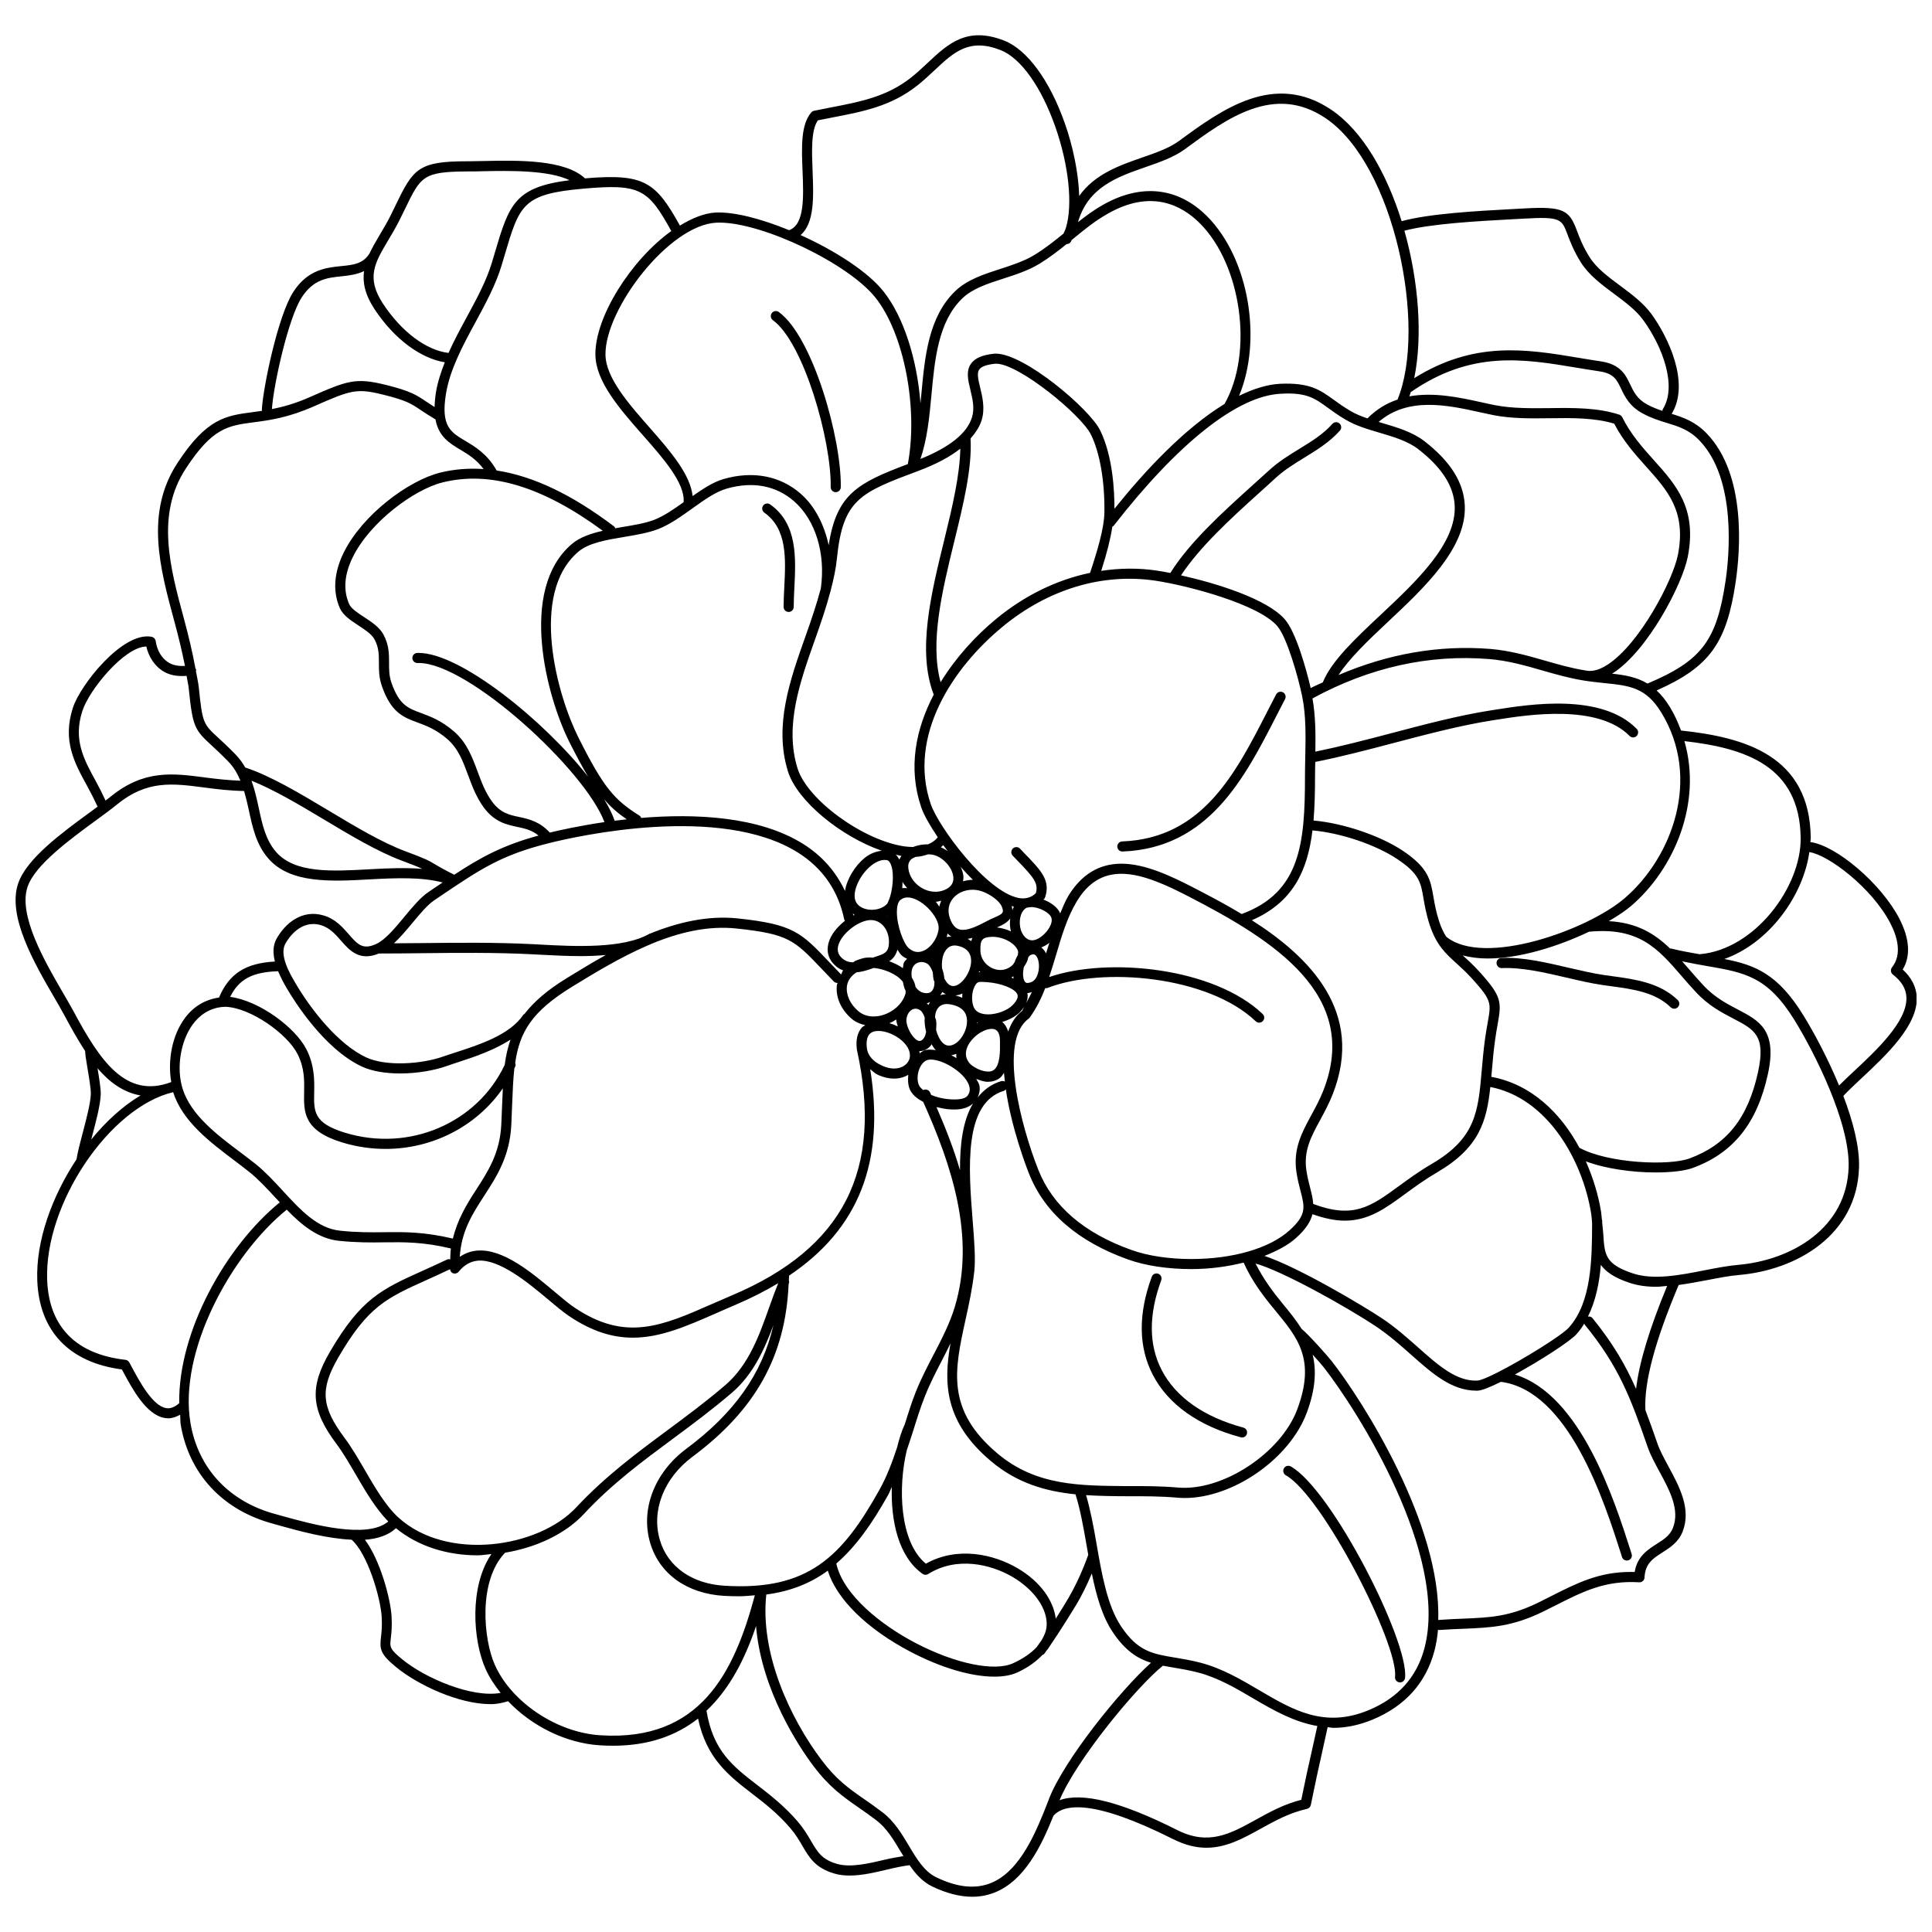 <?xml version="1.0" encoding="UTF-8"?>
<!-- Uploaded to: SVG Repo, www.svgrepo.com, Generator: SVG Repo Mixer Tools -->
<svg width="800px" height="800px" version="1.1" viewBox="144 144 512 512" xmlns="http://www.w3.org/2000/svg">
 <defs>
  <clipPath id="a">
   <path d="m148.09 153h503.81v494h-503.81z"/>
  </clipPath>
 </defs>
 <path d="m441.43 369.66h0.051c22.836-0.883 32.359-19.512 40.777-35.941 0.77-1.5 1.527-2.988 2.297-4.453 0.332-0.656 0.086-1.461-0.562-1.805-0.645-0.332-1.461-0.086-1.805 0.562-0.762 1.477-1.535 2.973-2.309 4.473-8.469 16.555-17.23 33.668-38.5 34.492-0.742 0.031-1.305 0.648-1.285 1.391 0.027 0.715 0.625 1.281 1.336 1.281z"/>
 <g clip-path="url(#a)">
  <path d="m648.24 400.94c2.152-3.57 1.844-8.219-0.91-13.531-4.836-9.316-16.758-19.371-23.566-20.254 0.012-0.363 0.109-0.75 0.105-1.113-0.25-21.77-17.426-26.648-34.375-28.445-0.789-2.102-1.715-4.203-2.961-6.238-1.133-1.84-2.297-3.25-3.508-4.379 14.031-6.227 18.547-12.523 20.945-28.746 1.211-8.195 2.883-28.445-7.703-39.395-3.031-3.133-6.188-4.211-9.254-5.164 4.973-8.184-0.988-20.434-5.344-26.43-2.176-2.977-5.297-5.297-8.312-7.531-3.238-2.41-6.309-4.68-8.141-7.633-1.793-2.883-2.629-5.129-3.309-6.934-2.016-5.406-3.477-6.508-13.961-5.906l-3.531 0.191c-9.285 0.492-21.68 1.195-28.965 3.18-3.961-12.656-10.328-23.926-18.641-29.52-15.148-10.23-29.102 0.004-40.324 8.238-2.641 1.934-6.172 3.164-9.91 4.457-5.984 2.074-12.5 4.398-16.57 10.137-0.203-6.219-1.684-13.195-3.785-19.164-3.977-11.359-9.969-19.574-16.043-21.973-9.895-3.91-14.965 0.832-20.324 5.863-1.426 1.34-2.902 2.715-4.516 3.988-6.348 4.988-13.445 6.352-20.969 7.801-1.523 0.293-3.066 0.59-4.637 0.922-0.289 0.059-0.543 0.211-0.73 0.43-2.82 3.254-2.574 9.297-2.312 15.684 0.281 6.938 0.527 14.055-3.57 15.523-7.246-2.969-14.43-4.887-19.445-4.676-3.074 0.16-6.309 1.527-9.492 3.461-6.457-11.668-9.516-13.824-25.156-12.516-5.352-5.019-17.734-4.801-26.883-4.594-1.461 0.031-2.805 0.066-3.965 0.066h-0.453c-12.785 0-14.211 2.016-18.707 11.289-0.453 0.938-0.945 1.953-1.492 3.055-0.945 1.895-1.961 3.594-2.938 5.231-0.973 1.648-1.898 3.231-2.648 4.828l-0.004 0.004c-1.742 2.793-4.293 3.055-7.516 3.375-3.934 0.402-8.836 0.898-12.68 6.82-4.125 6.363-8.086 25.688-8.352 31.277-0.004 0.098 0.074 0.156 0.09 0.25-0.871 0.133-1.734 0.246-2.555 0.359-7.043 0.926-12.133 1.594-19.887 13.453-8.637 13.203-4.672 27.82-0.84 41.957 1.109 4.082 2.051 7.981 2.82 11.836-1.672 0.102-3.269-0.145-4.551-1.02-1.723-1.18-2.836-3.109-3.215-5.586-0.086-0.555-0.508-0.992-1.047-1.109-7.648-1.496-18.941 12.715-20.898 18.844-2.797 8.699 0.414 14.551 3.82 20.742 0.945 1.727 1.879 3.547 2.742 5.422-0.699 0.52-1.402 1.039-2.16 1.594-7.394 5.414-16.605 12.156-18.867 18.691-3.023 8.699 4.266 21.23 9.594 30.383 1.012 1.75 1.945 3.344 2.68 4.727 1.613 3.008 3.41 6.281 5.445 9.375 0.016 0.867 0.223 2.133 0.586 4.316 0.418 2.465 0.988 5.848 0.926 7.152-0.117 2.484-1.195 6.59-2.144 10.203-0.707 2.672-1.371 5.176-1.648 7.019-6.508 9.844-10.797 21.633-10.402 32.086 0.504 13.418 8.453 21.77 22.418 23.598l0.211 0.387c2.641 4.918 6.266 11.652 11.133 12.48 0.332 0.055 0.664 0.086 0.996 0.086 1.055 0 2.082-0.387 3.098-0.945 0.086 0.875 0.016 1.793 0.16 2.648 2.223 13.121 11.164 22.68 24.531 26.25l2.16 0.609c4.898 1.367 12.113 3.316 18.605 3.613 4.324 3.836 7.652 15.453 7.961 20.395 0.152 2.453-0.031 4.062-0.176 5.344-0.379 3.231-0.281 4.535 4.066 8.074 5.684 4.66 16.52 9.766 25 9.766 1.676 0 3.18-0.344 4.609-0.781 6.238 6.57 15.32 11.145 24.41 11.695 1.164 0.066 2.293 0.105 3.387 0.105 9.621 0 16.887-2.766 22.547-7.195 2.215 10.453 8.004 15.023 14.156 19.77 3.422 2.629 6.953 5.344 10.328 9.305 1.414 1.656 2.324 3.203 3.199 4.711 1.84 3.133 3.426 5.824 8.48 7.297 1.258 0.367 2.602 0.516 3.981 0.516 3.305 0 6.852-0.84 10.086-1.617 2.133-0.508 4.082-0.918 5.824-1.129 1.586 2.309 3.414 4.379 5.977 5.629 3.785 1.82 7.336 2.734 10.625 2.734 2.07 0 4.047-0.371 5.898-1.109 8-3.129 12.449-12.426 15.633-20.359 2.746-3.102 10.473-4.484 31.68 6.184 3.25 1.637 6.152 2.297 8.867 2.297 5.246 0 9.723-2.473 14.375-5.043 3.758-2.074 7.644-4.231 12.258-5.254 0.516-0.109 0.922-0.523 1.023-1.043 1.211-5.992 2.004-9.531 2.957-13.805 0.438-1.984 0.934-4.195 1.5-6.805 0.523 0.031 1.004 0.176 1.535 0.176 3.199 0 6.621-0.641 10.344-2.168 8.664-3.594 14.199-9.754 16.445-18.312 0.473-1.785 0.75-3.648 0.934-5.547 0.105 0.02 0.168 0.105 0.273 0.105 0.047 0 0.074 0 0.105-0.012 2.371-0.168 4.516-0.25 6.508-0.332 7.195-0.301 12.863-0.539 21.129-4.625 1.098-0.527 2.141-1.078 3.164-1.578 7.332-3.715 13.16-6.644 22.133-6.106 0.383 0.031 0.711-0.105 0.969-0.344 0.273-0.23 0.418-0.562 0.438-0.934 0.188-3.703 2.211-5.004 4.762-6.641 1.984-1.266 4.231-2.707 5.324-5.481 2.383-6-0.867-11.992-3.723-17.27-1.16-2.156-2.266-4.176-2.926-6.07-1.117-3.234-2.16-6.137-3.203-8.887-0.387-7.34 2.504-18.207 8.82-33.16 2.473-0.344 4.957-0.797 7.438-1.273 3.047-0.586 5.926-1.152 8.539-1.375 15.457-1.34 31.285-10.672 31.816-28.504 0.168-5.547-1.648-12.324-4.152-18.953 1.184-1.273 2.719-2.727 4.527-4.418 6.805-6.348 15.285-14.242 14.934-21.875-0.211-2.703-1.43-5.109-3.734-7.199zm-27.047-34.867c0.168 12.934-12.141 29.59-26.793 30.809-2.383-0.422-4.762-0.82-7.562-1.516-0.086-0.02-0.141 0.039-0.227 0.031-4.098-3.977-8.836-6.887-16.27-7.281 2.383-1.387 4.457-2.781 5.945-4.051 11.391-9.777 18.848-27.23 14.098-43.664 16.062 1.844 30.578 6.5 30.809 25.672zm-61.445 129.76c-1.891 2.102-12.262 8.539-18.934 11.906-0.02 0.02-0.051 0.02-0.074 0.039-2.438 1.234-4.402 2.066-5.219 2.09-5.512 0.262-10.309-3.988-15.715-8.793-2.969-2.629-6.027-5.352-9.637-7.75-4.644-3.09-21.699-13.324-31.066-16.496 3.25-1.289 6.191-2.801 8.332-4.727 2.672-2.383 3.891-4.402 4.375-6.328 3.219 1.137 6.055 1.715 8.539 1.715 6.352 0 10.777-3.231 15.945-7.019 2.453-1.793 5.231-3.824 8.531-5.769 11.215-6.543 13.164-13.531 14.125-22.637 15.109 2.91 24.449 19.363 26.723 33.539 0.145 0.941 0.168 1.672 0.25 2.527-0.031 9.391-0.094 20.977-6.176 27.703zm-71.961 21.664c-4.387 11.684-19.84 21.711-31.512 20.727-4.516-0.398-9.078-0.418-13.43-0.387-12.504-0.121-24.25 0.012-34.52-8.664-13.688-11.547-11.375-22.086-8.449-35.43 0.898-4.086 1.82-8.293 2.316-12.793 0.371-3.352 0.004-8.02-0.422-13.418-1.098-13.91-2.457-31.199 8.293-34.461 0.223-0.066 0.344-0.25 0.492-0.398 1.48 10.191 5.352 20.344 6.109 22.273 4.102 10.398 12.977 18.086 26.359 22.859 4.555 1.617 10.465 2.516 16.66 2.516h0.012c4.977 0 9.629-0.664 13.887-1.715 2.277 5.129 5.453 9.16 8.344 12.652 6.023 7.289 10.789 13.039 5.859 26.238zm-64 55.461c-0.613-4.922-4.207-9.898-10.098-13.348-6.352-3.734-15.984-5.91-24.328-1.211-7.039-5.844-7.394-20.34-5.047-30.102 0.543-1.633 1.117-3.269 1.617-4.883 1.027-3.32 2.004-6.438 3.234-9.523 1.309-3.301 2.973-6.504 4.586-9.609 0.73-1.395 1.438-2.848 2.144-4.293-1.875 10.605-1.598 20.844 10.707 31.223 6.953 5.879 14.59 8.012 22.414 8.801 1.234 3.875 2.055 8.438 2.902 13.305 0.145 0.906 0.324 1.812 0.484 2.715-1.84 5.164-3.875 9.129-5.285 11.527-0.652 1.121-1.941 3.203-3.332 5.398zm-5.062 7.555c-1.484 1.586-3.551 3.031-6.246 4.262-4.953 2.277-15.371 0.125-25.906-5.394-9.012-4.719-19.09-12.676-20.945-21.02 5.184-4.484 9.477-10.551 13.766-18.234 0.383-0.691 0.598-1.395 0.945-2.086-0.277 9.008 1.742 18.516 8.16 23.055 0.434 0.312 1.023 0.332 1.48 0.039 7.496-4.699 16.469-2.672 22.359 0.77 5.715 3.367 9.262 8.41 9.035 12.867-0.066 1.395-0.613 2.695-1.375 3.953-0.48 0.68-0.938 1.352-1.273 1.789zm-82.656-16.273c-8.637-0.492-15.055-4.984-17.176-12.043-2.348-7.805 1.023-16.488 8.59-22.121 16.781-12.488 24.668-26.73 25.508-45.758 0.016-0.039 0.031-0.098 0.051-0.141 0.125-0.289 0.086-0.586 0.004-0.871 0.012-0.43 0.07-0.832 0.074-1.258 18.512-12.41 25.434-30.188 21.492-54.715 0.637 0.48 1.109 1.062 1.906 1.438l0.434 0.203c1.352 0.574 2.695 0.867 4 0.867 1.391 0 2.656-0.371 3.742-0.992-0.152 1.598-0.031 3.144 0.656 4.312 0.766 1.293 2.004 2.16 3.316 2.856 7.422 16.539 13.961 35.766 8.367 54.312-1.324 4.394-3.43 8.449-5.652 12.727-1.641 3.152-3.34 6.418-4.699 9.836-1.125 2.836-2.035 5.773-2.934 8.645 0 0-0.016 0.016-0.02 0.023-0.785 1.656-1.441 3.789-2.004 6.074-1.258 3.777-2.644 7.559-4.664 11.176-9.938 17.812-18.957 26.77-40.992 25.43zm-86.457-18.055c-3.394-3.09-6.195-7.914-8.914-12.582-1.719-2.957-3.496-6.027-5.394-8.555-6.195-8.309-6.535-12.906-1.594-21.402 7.824-13.453 12.746-15.664 23.52-20.512 1.828-0.832 3.848-1.742 6.027-2.777 0.086 0.48 0.348 0.941 0.828 1.09 0.52 0.168 1.094 0.012 1.457-0.418 1.445-1.785 3.109-2.746 5.066-2.938 5.672-0.48 13.238 5.734 18.703 10.328 2.066 1.738 3.856 3.238 5.379 4.273 6.219 4.211 11.723 5.812 17.027 5.805 7.324 0 14.273-3.055 22.184-6.523 1.648-0.734 3.344-1.48 5.106-2.223 4.109-1.75 7.82-3.656 11.23-5.691-0.797 1.965-1.551 4.012-2.309 6.152-2.691 7.613-5.473 15.488-11.68 20.824-5.09 4.375-10.34 8.262-15.406 12.02-8.102 6-16.48 12.219-24.066 20.348-10.117 10.902-34.355 14.41-47.164 2.781zm-30.668-86.621c-2.246-2.43-4.574-4.957-7.078-6.988-1.305-1.043-2.719-2.106-4.188-3.215-6.137-4.613-13.09-9.859-15.277-16.812-1.727-5.473-0.574-12.699 2.746-17.164 1.543-2.07 4.293-4.492 8.629-4.574 6.715 0.273 16.41 7.219 19.086 12.539 1.863 3.727 1.793 6.969 1.734 10.098-0.105 5.219-0.211 10.16 10.066 13.305 3.836 1.168 7.715 1.723 11.523 1.723 12.43 0 24.117-5.984 31.074-16.066-0.066 1.395-0.137 2.832-0.191 4.375-0.066 1.629-0.133 3.356-0.215 5.168-0.363 7.602-3.461 12.395-6.746 17.457-2.449 3.785-4.863 7.75-6.086 12.828-7.586-1.793-12.746-1.758-18.117-1.691-3.527 0.039-7.18 0.086-11.77-0.398-6.012-0.625-10.473-5.453-15.191-10.582zm-8.297-108.67c5.824 2.332 12.473 6.246 19 10.16 7.133 4.277 14.508 8.695 20.93 11.062 2.875 1.066 4.316 1.664 5.332 2.137-4.449-0.344-9.168-0.156-13.836 0.105-10.273 0.578-19.957 1.109-24.93-4.609-2.762-3.18-3.641-7.285-4.57-11.629-0.523-2.414-1.062-4.867-1.926-7.227zm78.965 16.516c7.379-1.84 45.301-10.383 65.859 2.535 6.566 4.133 10.699 10.125 12.281 17.816 0.02 0.105 0.133 0.16 0.172 0.258-1.988 1.57-3.664 3.57-4.281 5.637-0.848 2.793 0.102 5.266 2.656 6.961 0.363 0.246 0.754 0.379 1.137 0.543-0.258 0.324-0.332 0.742-0.535 1.098l-0.004-0.016c-1.152-1.184-2.176-2.262-3.109-3.246-7.516-7.91-9.539-10.035-24.25-11.602-8.016-0.836-15.863 1.023-23.297 4.027-0.023 0.012-0.051-0.004-0.082 0.012-7.019 4.07-20.133 3.367-28.816 2.898l-2.293-0.121c-9.574-0.488-19.617-0.387-29.316-0.281-2.469 0.023-4.891 0.035-7.332 0.055 1.648-1.543 3.25-3.414 4.812-5.301 1.98-2.383 4.019-4.848 5.844-6.086l1.246-0.84c10.992-7.438 16.508-11.168 29.309-14.348zm14.141-82.746c-3.144 0.711-6.086 1.688-8.238 3.527-14.254 12.176-6.59 40.57-0.641 52.418 1.898 3.785 3.5 6.75 4.988 9.215-11.75-14.922-33.84-32.793-44.914-32.793-0.133 0-0.258 0-0.383 0.004-0.734 0.031-1.309 0.648-1.285 1.387 0.023 0.719 0.621 1.285 1.336 1.285 0.102 0.02 0.25-0.004 0.387-0.004 13.109 0 43.969 28.312 49.184 42.16-6.613 0.973-11.809 2.133-14.484 2.777-2.648-2.883-5.492-3.582-8.02-4.109-2.699-0.57-5.023-1.059-7.262-4.074-1.785-2.414-2.832-5.231-3.844-7.961-1.402-3.785-2.852-7.703-6.254-10.645-3.352-2.898-6.312-3.988-8.688-4.871-3.547-1.309-5.883-2.176-7.93-8.156-0.605-1.777-0.605-3.41-0.598-5.144 0-2.348 0-4.777-1.5-7.543-1.078-1.961-3.141-3.316-5.141-4.621-1.684-1.098-3.426-2.242-3.949-3.457-1.598-3.664-1.273-7.828 0.961-12.391 4.578-9.309 16.207-17.914 23.773-19.816 12.621-3.148 26.547 1.078 42.5 12.812zm23.672-5.883c3.203-2.297 6.231-4.465 9.168-5.297 6.938-1.98 13.113-0.785 17.859 3.371 5.699 5.008 8.383 13.852 7.074 23.094-1.117 4.227-2.574 8.473-4.051 12.637-4.137 11.645-8.402 23.68-4.68 35.781 2.422 7.891 14.051 17.324 24.875 21.086-1.516 0.188-3.062 0.715-4.543 1.914-2.469 2.016-4.699 5.512-5.195 8.75-2.387-5.066-6.019-9.281-11.039-12.434-11.77-7.406-28.762-8.105-42.98-6.926-0.105-0.211-0.188-0.438-0.402-0.574-6.711-4.242-9.488-7.301-16.242-20.777-5.637-11.23-13.062-38.031-0.016-49.184 2.766-2.363 7.562-3.164 12.203-3.934 3.078-0.52 6.258-1.043 8.887-2.047 3.121-1.195 6.152-3.367 9.082-5.461zm99.234-70.098 0.02 0.004c0.457 0 0.922-0.242 1.152-0.676 0.074-0.125 0.105-0.289 0.18-0.414 0.141-0.125 0.312-0.258 0.48-0.383 2.902-2.387 5.656-4.641 9.062-6.574 11.543-6.586 19.652-2.242 24.441 2.551 11.074 11.109 14.219 34.336 6.516 47.867-10.438 6.363-20.824 17.375-29.176 27.766 0.02-4.578-0.395-13.887-3.797-20.812-2.793-5.648-20.031-20.297-27.648-20.297-0.207 0-0.402 0.012-0.594 0.035-3.047 0.336-4.953 1.184-5.977 2.644-1.367 1.945-0.777 4.375-0.156 6.941 0.574 2.379 1.164 4.832 0.434 7.231-1.293 4.266-5.977 7.965-13.672 11.07 1.758-5.113 2.379-11.012 2.902-16.793 0.887-9.629 1.805-19.582 8.172-25.75 2.695-2.609 6.695-3.906 10.926-5.269 3.266-1.055 6.625-2.144 9.523-3.91 2.731-1.676 5.019-3.461 7.211-5.231zm109.33 44.523c1.316 0.293 2.602 0.574 3.797 0.812 4.769 0.938 9.945 0.887 14.934 0.816 5.871-0.086 11.906-0.137 17.062 1.438 2.402 4.625 5.516 8.09 8.52 11.453 5.703 6.348 10.605 11.836 8.363 23.32-1.32 6.695-10.102 23.594-18.68 29.121-2.16 1.387-4.086 1.906-5.769 1.516-0.059-0.012-0.105-0.012-0.152-0.02-3.637-0.578-7.18-1.598-10.609-2.586-4.559-1.309-9.285-2.66-14.438-3.094-13.715-1.113-27.23 1.316-40.293 6.906 2.793-4.324 7.684-9.012 12.938-13.945 9.855-9.238 21.027-19.723 20.523-30.988-0.273-6.039-3.727-11.582-10.57-16.938-3.215-2.523-7.332-3.738-11.297-4.906-0.332-0.102-0.641-0.207-0.957-0.301 7.707-6.672 18.105-4.496 26.629-2.606zm-26.422 5.461c3.727 1.102 7.582 2.231 10.398 4.449 6.191 4.848 9.316 9.738 9.547 14.953 0.449 10.039-10.242 20.078-19.684 28.922-6.648 6.254-12.949 12.152-15.23 17.754-0.016 0.023 0.012 0.047 0 0.074-1.09 0.523-2.176 0.945-3.25 1.527-1.145-4.922-3.859-14.746-6.84-18.199-4.676-5.394-17.977-9.543-27.523-11.668 4.977-7.566 13.25-15.121 20.676-21.82 1.508-1.359 2.988-2.684 4.363-3.969 2.344-2.152 5.066-3.824 7.691-5.438 3.289-2.016 6.676-4.098 9.375-7.141 0.492-0.555 0.453-1.395-0.109-1.883-0.539-0.492-1.387-0.441-1.879 0.105-2.445 2.742-5.516 4.629-8.781 6.637-2.746 1.676-5.57 3.422-8.09 5.75-1.395 1.273-2.856 2.594-4.363 3.945-7.809 7.047-16.625 15.027-21.719 23.184-1.309-0.258-2.508-0.469-3.531-0.625-4.926-0.746-9.898-0.672-14.785 0.059 1.48-4.59 2.445-8.422 2.957-11.73 0.098-0.066 0.215-0.066 0.301-0.168 17.176-22.062 32.926-34.512 44.34-35.039 6.867-0.402 9.02 1.219 12.516 3.758 1.285 0.938 2.75 1.996 4.641 3.102 2.664 1.602 5.867 2.543 8.98 3.461zm20.422 140.64c1.285 1.164 2.734 2.484 4.301 4.227 5.008 5.586 4.898 6.246 3.977 11.395-0.207 1.168-0.449 2.551-0.691 4.223-0.43 3.09-0.68 5.93-0.906 8.578-0.934 10.766-1.547 17.879-13.18 24.68-3.426 2.004-6.262 4.074-8.77 5.914-7.473 5.453-12.027 8.746-22.703 4.734-0.082-1.359-0.414-2.715-0.789-4.168-0.352-1.367-0.75-2.934-1.023-4.727-0.77-5.219 1.273-8.988 3.656-13.352 1.137-2.102 2.316-4.297 3.32-6.82 8.578-21.855-6.231-36.441-21.426-46.117 10.855-4.715 14.766-13.078 16.062-23.805 7.445 0.645 16.812 3.785 22.535 7.637 5.785 3.863 6.184 6.191 6.891 10.414 0.324 1.855 0.719 4.168 1.648 7.008 1.758 5.309 4.109 7.461 7.098 10.18zm-42.426 55.266c0.289 1.941 0.699 3.57 1.078 4.996 1.148 4.398 1.656 6.41-2.988 10.559-5.266 4.719-14.977 7.527-25.957 7.527-5.914 0-11.508-0.848-15.77-2.371-12.637-4.488-20.969-11.656-24.777-21.305-4.438-11.246-10.68-34.078-2.57-40.004 0.109-0.086 0.207-0.188 0.293-0.293 1.742-2.41 3.059-5.066 4.144-7.844 0.168 0 0.316 0.074 0.48 0.012 14.801-5.773 42.75-3.16 55.273 8.793 0.262 0.25 0.594 0.371 0.934 0.371 0.344 0 0.699-0.141 0.957-0.418 0.516-0.527 0.492-1.375-0.047-1.879-12.812-12.242-40.762-15.195-56.574-9.789 0.645-1.941 1.25-3.891 1.824-5.836 1.449-4.914 2.934-9.992 5.527-14.262 2.961-4.891 6.805-7.269 11.777-7.269 5.688 0 12.219 3.117 17.875 6.035 22.469 11.594 45.613 26.07 35.648 51.43-0.941 2.383-2.09 4.492-3.199 6.531-2.481 4.57-4.832 8.895-3.93 15.016zm-77.262-23.949c-0.293-0.156-0.648-0.195-1.012-0.098-2.684 0.801-4.629 2.371-6.195 4.301 0.441-0.988 0.676-2.031 0.469-3.141-0.105-0.586-0.562-1.18-0.852-1.777 1.012 0.395 2.062 0.781 3.043 0.781 1.184 0 2.223-0.316 3.078-0.91 0.535-0.371 0.883-0.918 1.234-1.449 0.07 0.758 0.156 1.535 0.234 2.293zm-18.125 6.758c1.254 0.316 2.363 0.504 2.785 0.543 0.578 0.059 1.266 0.105 1.988 0.105 2.273 0 3.824-0.625 4.922-1.605-2.742 4.527-3.492 10.922-3.461 17.68-1.695-5.773-3.902-11.367-6.234-16.723zm-4.523-5.57c-0.648-1.109-0.645-3.008 0.012-4.613 0.508-1.234 1.305-2.066 2.188-2.309 0.227-0.055 0.5-0.098 0.801-0.098 1.684 0 4.031 0.887 6.137 2.309 2.309 1.559 3.859 3.457 4.156 5.074 0.141 0.781-0.016 1.477-0.484 2.133-0.488 0.699-1.703 1.059-3.508 1.059-0.629 0-1.23-0.047-1.727-0.086-1.473-0.145-3.066-0.523-4.449-1.109-0.102-0.211-0.191-0.441-0.289-0.648-0.316-0.68-1.117-0.977-1.773-0.672-0.016 0.012-0.02 0.047-0.035 0.047-0.402-0.336-0.785-0.691-1.027-1.086zm-49.688 55.473c-1.77 0.75-3.477 1.508-5.144 2.231-13.383 5.891-23.062 10.141-36.641 0.957-1.41-0.945-3.148-2.414-5.16-4.102-6.144-5.164-13.793-11.586-20.676-10.941-1.637 0.156-3.141 0.711-4.5 1.648 0.434-6.867 3.387-11.422 6.484-16.203 3.332-5.148 6.777-10.465 7.176-18.797 0.09-1.824 0.152-3.547 0.211-5.184 0.145-3.719 0.277-6.926 0.598-9.812 0.066-0.137 0.145-0.25 0.211-0.387 0.152-0.344 0.141-0.711 0.012-1.031 1.168-8.113 4.332-13.582 15.062-20.164 6.016-3.684 12.75-7.777 19.863-10.867 0.383-0.16 0.781-0.309 1.145-0.492 7.269-3.019 14.93-4.902 22.637-4.07 13.738 1.457 15.262 3.062 22.598 10.777 0.941 0.992 1.969 2.07 3.125 3.258 0.281 0.297 0.648 0.398 1.023 0.383-0.031 0.168-0.168 0.293-0.191 0.465-0.43 3.219 1.047 6.606 3.934 9.062 1.012 0.863 2.246 1.359 3.566 1.672-0.301 0.211-0.656 0.352-0.902 0.625-1.18 1.34-1.629 3.281-1.324 5.769 0.004 0.031 0.023 0.055 0.031 0.086 0.004 0.012-0.016 0.02-0.012 0.039 7.019 31.871-3.516 52.559-33.125 65.078zm29.805-88.887c-1.559-1.031-2.07-2.332-1.578-3.969 0.945-3.148 5.457-6.606 8.621-6.606 0.121 0 0.238 0.004 0.352 0.016 2.996 0.293 4.516 3.289 4.418 5.977-0.051 1.859-0.625 2.492-1.648 3.012-0.598 0.297-1.293 0.52-2.051 0.762-0.211 0.07-0.422 0.141-0.637 0.211-0.195-0.012-0.422-0.066-0.605-0.066-0.699 0-1.352 0.066-1.949 0.207-0.883 0.238-1.578 0.484-2.16 0.762-0.168 0.082-0.242 0.238-0.406 0.316-0.828 0.004-1.625-0.137-2.356-0.621zm2.238-12.359c0.16 0.137 0.273 0.312 0.449 0.43-0.098 0.047-0.18 0.102-0.273 0.145-0.043-0.195-0.125-0.371-0.176-0.574zm26.875-98.52c2.457-10.027 4.758-19.473 4.324-27.305 1.336-1.543 2.414-3.141 2.941-4.863 0.945-3.094 0.207-6.168-0.395-8.637-0.5-2.051-0.926-3.828-0.25-4.785 0.527-0.766 1.91-1.281 4.082-1.527 0.125-0.012 0.258-0.02 0.398-0.02 6.035 0 22.547 13.543 25.141 18.812 2.363 4.785 3.688 12.52 3.551 20.691-0.074 4.082-1.832 10.02-3.797 15.926-8.75 1.828-17.254 5.918-24.863 12.188-5.516 4.539-10.766 10.312-14.742 16.793-2.887-10.496 0.375-24.074 3.609-37.273zm12.836 22.547c12.09-9.961 26.461-14.262 40.496-12.176 8.766 1.328 27.25 6.223 32.266 12.016 2.59 2.996 5.582 13.613 6.609 18.637 1.043 5.078 0.934 10.699 0.816 16.125-0.035 1.715-0.074 3.422-0.074 5.098 0 17.738-1.199 30.73-16.773 36.457-4.551-2.734-9.035-5.066-12.793-7.008-5.941-3.059-12.812-6.328-19.094-6.328-5.898 0-10.629 2.883-14.066 8.566-0.867 1.441-1.473 3.031-2.133 4.586-0.727-1.641-2.504-2.91-4.484-3.648 0.066-0.066 0.156-0.07 0.211-0.137 0.121-0.141 0.215-0.309 0.273-0.484 1.461-4.453-1.012-7.019-5.516-11.668l-1.148-1.203c-0.523-0.539-1.359-0.539-1.898-0.039-0.523 0.516-0.543 1.355-0.047 1.891l1.168 1.211c4.394 4.555 5.723 6.086 4.977 8.723-0.57 0.59-1.238 0.961-1.965 1.188-0.086 0.012-0.156 0.051-0.227 0.059-0.742 0.18-1.535 0.211-2.414 0.031-8.641-1.742-21.207-18.93-23.242-24.859-6.164-18.062 5.805-36.141 19.059-47.035zm-21.988 113.06c-0.02-0.195-0.066-0.395-0.105-0.594 0.023 0 0.055 0.023 0.086 0.023 0.754 0 1.883-0.25 2.961-1.465 0.098-0.105 0.09-0.273 0.172-0.395 0.359 0.559 0.684 1.148 1.133 1.582l0.016 0.023c-1.027-0.168-2.016-0.211-2.836 0-0.523 0.137-0.957 0.523-1.426 0.824zm-8.066-24.383c1.129-0.73 1.809-1.773 2.16-3.074 0.395 0.625 0.785 1.23 1.211 1.598 0.422 0.367 0.887 0.594 1.352 0.84-0.277 0.293-0.605 0.539-0.801 0.906-0.246 0.457-0.191 1.039-0.324 1.559-1.082-0.785-2.32-1.363-3.598-1.828zm-0.559-12.082c0 0.047 0.012 0.102 0.016 0.145-0.035-0.023-0.059-0.059-0.098-0.09 0.031-0.016 0.055-0.039 0.082-0.055zm4.07-8.977c0.328 0.609 0.785 1.145 1.238 1.676-0.438 0.012-0.902-0.074-1.309 0.023 0.066-0.562 0.043-1.125 0.07-1.699zm34.289 6.695c2.074 0.098 4.66 1.465 5.141 2.785 0.25 0.691 0.074 1.617-0.492 2.613-0.898 1.602-2.648 3.066-3.977 3.344-2.211 0.5-3.34-1.797-3.617-2.734-0.594-2.004-0.238-4.699 1.379-5.734 0.227-0.145 0.625-0.191 0.996-0.227 0.199-0.043 0.406 0.008 0.57-0.047zm-0.078 19.855c-0.418 0.176-0.781 0.266-1.078 0.266-0.215 0-0.801 0-1.082-1.273-0.203-0.891-0.105-1.965 0.109-2.977 0.648-0.918 1.062-1.789 1.18-2.586 0.176-0.207 0.352-0.453 0.551-0.551 0.297-0.141 0.555-0.211 0.77-0.211 0.941 0 1.32 1.566 1.379 1.879 0.422 2.027-0.23 4.758-1.828 5.453zm-31.141 14.77c-1.281-1.34-2.102-3.562-2.047-4.719 0.086-1.629 1.16-2.969 2.402-2.969 0.367 0 0.754 0.105 1.152 0.332 0.555 0.316 0.984 1.09 1.305 2-0.098 1.254 0.059 2.539 0.379 3.805-0.137 0.77-0.395 1.441-0.754 1.859-0.77 0.883-1.5 0.668-2.438-0.309zm-0.305-18.73c0.449-0.832 1.305-1.324 2.289-1.324 0.555 0 1.078 0.16 1.543 0.465 0.598 0.398 1.066 1.254 1.41 2.211 0.125 0.82 0.059 1.723 0.387 2.414 0.02 0.047 0.047 0.066 0.074 0.109 0 0.527-0.035 1.047-0.172 1.5-0.418 1.379-1.301 1.551-1.934 1.551l-0.004 1.336v-1.336c-1.496 0-2.363-0.902-2.902-1.648-0.133-0.863-0.48-1.688-0.996-2.488-0.156-1-0.117-1.992 0.305-2.789zm-4.262-14.59c0-1.516 0.312-2.625 0.867-3.125 0.559-0.492 1.203-0.73 1.977-0.73 1.602 0 3.617 1.047 5.391 2.797 1.77 1.75 2.906 3.883 2.84 5.309-0.141 2.863-2.707 6.352-5.492 6.352-0.852 0-1.676-0.348-2.453-1.031-1.379-1.207-3.129-5.957-3.129-9.57zm31.227 13.266c-0.223 0.289-0.324 0.57-0.641 0.863-0.922 0.816-2 1.246-3.176 1.246-2.465 0-5.168-2.035-5.269-5.059-0.09-2.988 0.441-3.652 3.203-3.738 2.875 0 5.977 1.676 6.723 3.656 0.145 0.371 0.023 0.754 0 1.145-0.328 0.586-0.641 1.191-0.84 1.887zm-15.707 8.859c0.637-0.086 1.266-0.211 1.848-0.523-0.039 0.363-0.039 0.75-0.047 1.129-0.535-0.25-1.156-0.438-1.801-0.605zm-5.824-10.492c0.012-0.012 0.02-0.02 0.035-0.031-0.004 0.016-0.012 0.031-0.016 0.051-0.012-0.004-0.016-0.016-0.02-0.02zm3.742-5.93c0.316 0.324 0.648 0.605 0.996 0.82-0.402 0.07-0.863-0.031-1.23 0.121 0.109-0.316 0.168-0.629 0.234-0.941zm-1.391 15.5c0.309 0.242 0.609 0.438 0.918 0.586-0.527 0.02-1.02 0.121-1.477 0.262 0.191-0.277 0.418-0.508 0.559-0.848zm2.879-1.57c-1.066 0-1.82-0.996-2.336-1.98-0.082-0.953-0.297-1.867-0.625-2.734-0.109-1.629 0.066-3.336 0.836-4.543 0.629-0.996 1.473-1.496 2.5-1.496 0.227 0 0.465 0.02 0.715 0.07 3.305 0.645 3.797 2.852 3.637 4.586-0.305 2.961-2.727 6.098-4.727 6.098zm3.836-12.504c0.418-0.066 0.832-0.16 1.254-0.281-0.109 0.293-0.25 0.562-0.316 0.883-0.301-0.215-0.594-0.43-0.938-0.602zm11.465-1.984c-1.129-0.539-2.371-0.875-3.699-1.047 0.105-0.039 0.203-0.09 0.301-0.137 1.039-0.449 2.387-1.113 3.215-2.231-0.145 1.16-0.105 2.328 0.184 3.414zm-2.406-6.539c0.637 1.586 0.273 1.895-2.066 2.906-0.48 0.207-0.969 0.418-1.441 0.664l-0.449 0.238c-1.977 1.031-4.422 2.324-6.363 2.324-0.973 0-2.211-0.266-3.16-2.344-0.91-2.012-0.863-3.906 0.152-5.488 1.113-1.723 3.238-2.797 5.551-2.797 0.836 0 1.668 0.141 2.481 0.414 2.039 0.676 4.652 2.473 5.297 4.082zm-23.305 24.508c-0.012 0-0.023 0.016-0.039 0.016 0.004-0.016 0.016-0.023 0.02-0.047 0.008 0.012 0.016 0.023 0.02 0.031zm3.402 1.059c0.344 0 0.574-0.211 0.891-0.281-0.168 0.215-0.301 0.488-0.441 0.734-0.152-0.152-0.289-0.32-0.449-0.453zm4.254 10.523c-0.828-0.812-1.402-2.066-1.77-3.387 0.066-0.918 0.117-1.844-0.016-2.625-0.051-0.316-0.207-0.516-0.281-0.797 0.066-0.551 0.125-1.109 0.316-1.566 0.523-1.293 1.461-1.926 2.84-1.926 0.316 0 0.656 0.047 1.008 0.105 3.863 0.711 4.469 3.066 4.301 4.949-0.332 3.809-4.016 7.59-6.398 5.246zm9.055-5.176c0.004-0.07-0.02-0.133-0.016-0.207 0.082 0.02 0.18 0.02 0.258 0.039-0.086 0.039-0.156 0.125-0.242 0.168zm0.578-13.855c0.102 0.102 0.203 0.176 0.301 0.273-0.125 0.012-0.262 0.016-0.383 0.031 0.043-0.109 0.055-0.207 0.082-0.305zm9.066 1.379c0.012 0.195 0.012 0.402 0.035 0.59-0.188-0.09-0.379-0.176-0.574-0.258 0.191-0.078 0.352-0.23 0.539-0.332zm-0.262-17.512c0-0.344-0.074-0.727-0.176-1.133 0.188 0.059 0.387 0.168 0.574 0.211-0.18 0.285-0.266 0.613-0.398 0.922zm-13.074-7.664c0.059-0.438 0.137-0.871 0.098-1.344-0.07-0.836-0.352-1.668-0.711-2.473 1.043 1.18 2.109 2.344 3.219 3.422-0.895-0.004-1.762 0.172-2.606 0.395zm-6.277 6.723c-0.332-0.434-0.555-0.883-0.953-1.293 0.508-0.004 0.969-0.191 1.457-0.277-0.199 0.516-0.43 1.02-0.504 1.57zm-11.406 29.906c-0.02 0.555 0.238 1.215 0.387 1.84-0.75-0.371-1.445-0.648-2.223-0.875 0.645-0.254 1.246-0.598 1.836-0.965zm15.898 9.094c0 0.387-0.035 0.762 0.035 1.137-0.453-0.273-0.898-0.539-1.352-0.77 0.449-0.062 0.891-0.191 1.316-0.367zm3.332 2.266c-1.688-2.258-0.379-4.914 1.402-6.621 1.426-1.375 3.254-2.254 4.644-2.254 0.527 0 2.152 0 2.195 3.09l0.004 0.418c0.035 2.316 0.09 6.184-1.699 7.426-1.609 1.117-5.356-0.461-6.547-2.059zm5.094-12.715c-1.004-0.016-2.383-0.203-3.281-1.109-1.129-1.168-1.203-4.066-0.523-5.785 0.691-1.723 1.238-1.723 2.07-1.723 0.422 0 0.898 0.039 1.754 0.105 3.254 0.258 7.144 1.613 7.75 3.234 0.344 0.906-0.484 2.012-1.23 2.785-1.355 1.422-4.18 2.492-6.539 2.492zm10.453-5.652c0.359 0 0.75-0.168 1.145-0.262-0.484 1.031-0.992 2.023-1.57 2.996 0.492-1.082 0.543-2.012 0.379-2.754 0.016-0.004 0.027 0.02 0.047 0.02zm5.004-10.832c-0.047 0.102-0.066 0.191-0.105 0.293-0.332-0.641-0.742-1.16-1.246-1.547 0.742-0.336 1.449-0.656 2.141-1.25-0.25 0.836-0.551 1.672-0.789 2.504zm-26.141-26.77c-0.586-0.43-1.184-0.75-1.828-1.039 0.211-0.18 0.438-0.352 0.629-0.562 0.398 0.543 0.789 1.062 1.199 1.602zm-3.953 0.949c2.609 0.527 5.199 3.356 5.43 5.926 0.137 1.582-0.68 2.742-2.434 3.438-0.73 0.293-1.508 0.441-2.309 0.441-3.734 0-7.109-3.113-7.215-6.656-0.02-0.742 0.211-1.355 0.707-1.863 0.297-0.309 0.785-0.508 1.238-0.727 1.266-0.031 2.301-0.363 3.359-0.68 0.41 0.016 0.828 0.035 1.223 0.121zm-8.887 1.305c-0.277-0.562-0.586-1.004-0.934-1.34 0.504 0.109 1.012 0.266 1.5 0.344-0.203 0.324-0.438 0.633-0.566 0.996zm-3.371 0.102c0.18 0.023 0.73 0.105 1.176 1.281 0.961 2.543 0.336 6.949-0.48 9.109-0.074 0.172-0.168 0.316-0.223 0.508-0.102 0.195-0.191 0.52-0.281 0.629-0.867 1.02-2.449 1.652-4.137 1.652-1.707 0-3.883-0.715-4.414-2.731-0.637-2.41 1.328-6.586 4.211-8.934 1.254-1.012 2.516-1.551 3.652-1.551 0.156 0 0.328 0.008 0.496 0.035zm-8 29.762c1.402-0.137 2.754-0.527 4.066-0.988l0.441-0.156c0.035-0.012 0.066-0.02 0.102-0.035 2.68 0.262 6.086 1.578 7.691 3.668 0.012 0.016 0.012 0.035 0.02 0.051 0.203 0.781 0.289 1.598 0.715 2.309-0.012 0.25 0.047 0.504-0.02 0.75-0.902 3.359-4.707 6.086-8.48 6.086h-0.004c-1.559 0-2.941-0.492-4.019-1.406-2.191-1.859-3.32-4.359-3.019-6.672 0.211-1.52 1.168-2.719 2.508-3.606zm3.449 16.395c0.516-0.586 1.32-0.875 2.398-0.875 1.941 0 4.398 1.004 6.125 2.492 1.855 1.598 2.609 3.496 2.019 5.09-0.539 1.441-2.106 2.383-4.004 2.383-0.945 0-1.934-0.23-2.953-0.66l-0.402-0.188c-1.598-0.742-3.562-2.152-3.859-4.566-0.203-1.668 0.027-2.945 0.676-3.676zm36.777-0.738c-0.383-1.16-0.926-2.023-1.602-2.508 1.863-0.574 3.621-1.492 4.727-2.641 0.504-0.523 0.848-1.004 1.148-1.473-0.246 0.383-0.363 0.848-0.625 1.211-1.73 1.328-2.875 3.219-3.648 5.41zm-23.699-148.6c4.594-1.719 8.246-3.672 11.008-5.848-0.133 6.973-2.055 15.227-4.207 23.988-3.57 14.547-7.262 29.59-2.867 41.117 0.012 0.023 0.047 0.016 0.055 0.035-4.801 9.148-6.902 19.488-3.332 29.922 0.656 1.93 2.277 4.801 4.383 7.93-0.719 0.875-1.602 1.477-2.594 1.863-1.387-0.02-2.746 0.23-3.969 0.711-0.719-0.012-1.438-0.055-2.098-0.141-11.02-1.5-25.941-12.352-28.52-20.73-3.473-11.254 0.648-22.871 4.637-34.098 1.492-4.207 2.973-8.504 4.106-12.812 0.012-0.035 0.055-0.051 0.059-0.098 0.004-0.051 0-0.102 0.004-0.152 0.742-2.832 1.367-5.668 1.648-8.496 1.582-15.664 6.238-17.41 21.688-23.191zm-80.594 92.754c-0.594-1.719-1.527-3.617-2.785-5.668 1.812 2.109 3.703 3.734 5.984 5.297-1.086 0.117-2.156 0.238-3.199 0.371zm-62.488 35.191c3.734-0.004 7.527-0.039 11.359-0.086 9.656-0.105 19.672-0.207 29.152 0.281l2.281 0.121c3.305 0.172 7.027 0.371 10.812 0.371 2.188 0 4.375-0.105 6.531-0.289-3.617 2.016-7.074 4.121-10.328 6.117-5.285 3.238-8.762 6.316-11.23 9.512-0.105 0.086-0.246 0.102-0.316 0.223-3.477 5.285-11.742 7.957-17.781 9.91-1.23 0.398-2.367 0.762-3.367 1.117-5.754 2.047-15.227 2.715-20.523 0.23-7.359-3.465-14.551-12.539-18.824-19.875-1.367-2.344-4.219-7.227-2.539-10.246 0.863-1.551 4.102-6.465 9.426-4.902 2.348 0.707 3.891 2.469 5.375 4.18 2.269 2.609 4.894 5.434 9.973 3.336zm-24.539 8.988c2.168 3.719 10.02 16.254 19.992 20.949 2.762 1.293 6.414 1.848 10.184 1.848 4.398 0 8.938-0.762 12.379-1.977 0.973-0.352 2.09-0.711 3.289-1.109 4.211-1.359 9.352-3.152 13.578-5.871-0.715 2.09-1.23 4.281-1.531 6.672-7.281 15.434-25.301 23.195-42.316 17.992-8.344-2.539-8.281-5.598-8.176-10.672 0.059-3.133 0.141-7.031-2.016-11.359-2.926-5.824-12.539-12.977-20.254-13.969 2.344-4.742 5.984-6.586 12.711-6.801 0.695 1.648 1.504 3.176 2.16 4.297zm319.34 23.691c0.047-0.469 0.098-0.918 0.137-1.395 0.223-2.613 0.457-5.414 0.887-8.469 0.223-1.629 0.473-2.969 0.672-4.109 1.043-5.848 1.078-7.309-4.625-13.645-1.648-1.844-3.152-3.215-4.481-4.414-0.055-0.051-0.102-0.098-0.156-0.145 2.047 0.523 4.238 0.816 6.578 0.816 8.645 0 18.832-3.25 26.879-7.09 13.281-1.293 18.273 4.492 24.602 11.801 1.188 1.379 2.418 2.805 3.758 4.223 3.32 3.566 6.82 5.387 9.898 6.996 5.594 2.91 8.664 4.508 6.535 14.199-2.672 12.176-8.266 19.211-18.148 22.859-5.367 1.996-21.594 1.324-29.176-2.832-4.984-9.277-12.82-16.859-23.359-18.797zm35.328-47.316c-9.836 8.434-37.316 18.273-47.258 10.188 0-0.004-0.016 0-0.016-0.004-0.68-1.09-1.293-2.301-1.824-3.926-0.875-2.656-1.23-4.762-1.559-6.625-0.762-4.457-1.32-7.68-8.039-12.176-6.047-4.066-15.895-7.375-23.738-8.066 0.309-3.672 0.398-7.559 0.398-11.668 0-1.266 0.031-2.555 0.066-3.856 6.641-1.32 13.688-3.152 20.523-4.957 8.902-2.344 18.086-4.769 26.574-6.09l1.043-0.16c8-1.27 26.742-4.223 35.141 4.309 0.523 0.527 1.375 0.539 1.879 0.02 0.527-0.523 0.539-1.367 0.02-1.891-9.355-9.531-28.328-6.519-37.457-5.082l-1.031 0.16c-8.637 1.344-17.898 3.785-26.832 6.152-6.641 1.75-13.43 3.5-19.84 4.812 0.086-4.731 0.047-9.531-0.762-14.105 15.09-8.207 30.879-11.754 46.965-10.422 4.902 0.414 9.496 1.727 13.926 3.004 3.508 1.008 7.129 2.047 10.922 2.66 2 0.324 3.883 0.52 5.621 0.699 6.586 0.68 10.922 1.129 14.988 7.766 10.691 17.391 2.969 38.363-9.711 49.258zm26.773-84.203c-2.363 15.945-6.309 21.199-20.695 27.301-2.836-1.715-5.941-2.246-9.418-2.629 0.086-0.047 0.156-0.059 0.23-0.117 9.297-5.981 18.438-23.59 19.855-30.852 2.508-12.793-3.078-19.02-8.996-25.617-2.996-3.344-6.098-6.816-8.375-11.371-0.145-0.316-0.438-0.562-0.77-0.676-5.703-1.875-12.176-1.824-18.449-1.734-4.902 0.051-9.891 0.105-14.391-0.762-1.18-0.227-2.43-0.504-3.75-0.797-5.629-1.25-12.531-2.734-19.062-1.559 0.133-0.383 0.281-0.734 0.395-1.133 16.031-11.082 29.699-8.852 44.129-6.434 1.965 0.324 3.926 0.648 5.926 0.945 3.769 0.57 4.559 2.266 5.688 4.621 0.984 2.074 2.211 4.648 5.727 6.543 2.231 1.211 4.316 1.855 6.348 2.481 3.184 0.977 5.93 1.824 8.645 4.637 10.016 10.383 7.859 31.062 6.965 37.152zm-56.762-95.734 3.527-0.191c9.527-0.543 9.812 0.172 11.32 4.172 0.672 1.809 1.605 4.297 3.535 7.402 2.102 3.387 5.527 5.918 8.828 8.375 2.848 2.117 5.805 4.301 7.723 6.953 5.18 7.125 9.012 17.559 5.18 23.625-0.086 0.137-0.047 0.293-0.086 0.441-1.293-0.438-2.629-0.934-3.969-1.656-2.746-1.477-3.633-3.359-4.578-5.34-1.188-2.504-2.539-5.332-7.707-6.117-1.977-0.297-3.934-0.621-5.875-0.945-14.27-2.398-27.816-4.484-43.66 5.379 2.266-11.023 1.199-25.641-2.602-39.074 7.059-1.875 19.758-2.562 28.363-3.023zm-97.109-13.781c3.926-1.367 7.656-2.656 10.621-4.836 11.074-8.137 23.633-17.355 37.246-8.176 18.234 12.289 26.945 55.289 19.062 74.57-2.836 0.945-5.535 2.519-7.977 4.984-1.605-0.551-3.125-1.152-4.457-1.945-1.785-1.043-3.188-2.062-4.43-2.957-3.707-2.684-6.41-4.606-14.211-4.273-3.527 0.168-7.203 1.379-10.922 3.195 6.188-14.82 2.648-36.406-8.48-47.586-7.684-7.715-17.504-8.777-27.668-2.984-2.422 1.379-4.519 2.949-6.539 4.535 2.652-9.188 10.289-11.945 17.754-14.527zm-88.09 1.047c-0.211-5.352-0.438-10.879 1.406-13.492 1.387-0.289 2.754-0.551 4.109-0.812 7.844-1.508 15.25-2.938 22.113-8.328 1.707-1.34 3.231-2.762 4.695-4.137 5.141-4.82 9.199-8.609 17.516-5.332 5.352 2.117 10.766 9.73 14.504 20.363 3.582 10.242 4.613 20.602 2.82 26.633 0 0.012-0.012 0.02-0.012 0.031v0.004c-0.176 0.594-0.418 1.094-0.66 1.594-2.383 1.941-4.848 3.914-7.789 5.707-2.629 1.602-5.848 2.641-8.953 3.652-4.336 1.402-8.828 2.852-11.965 5.894-7.082 6.856-8.047 17.316-8.973 27.426-0.074 0.777-0.152 1.531-0.223 2.301-0.875-11.496-4.387-22.848-9.801-29.66-4.168-5.25-12.887-10.832-21.973-14.934 3.703-3.152 3.461-10.109 3.184-16.91zm-25.555 13.633c0.289-0.016 0.578-0.023 0.887-0.023 11.477 0 34.145 10.82 41.352 19.914 7.531 9.477 11.348 29.207 8.555 44.082-13.203 4.973-18.898 7.894-20.973 21.488-1.199-5.453-3.629-10.309-7.402-13.621-5.391-4.734-12.609-6.144-20.359-3.934-2.801 0.789-5.578 2.625-8.297 4.535-0.621-5.637-5.621-11.574-11.141-17.84-5.848-6.641-11.895-13.504-11.957-19.66-0.117-12.082 16.816-34.285 29.336-34.941zm-11.891 2.211c-10.691 7.68-20.219 22.754-20.113 32.758 0.074 7.144 6.453 14.391 12.621 21.391 5.453 6.188 11.082 12.59 10.766 17.617 0 0.023 0.02 0.039 0.02 0.07-2.586 1.848-5.238 3.691-7.812 4.691-2.379 0.902-5.285 1.387-8.367 1.898-0.66 0.109-1.309 0.238-1.969 0.348-0.09-0.16-0.109-0.352-0.273-0.469-11.227-8.5-21.52-13.383-31.164-14.848-2.383-4.281-5.594-6.238-8.195-7.785-3.996-2.363-6.625-3.93-5.231-12.52 1.062-6.519 4.508-12.871 7.836-19.008 2.644-4.887 5.387-9.934 6.922-15.074l0.77-2.594c3.988-13.508 4.82-16.312 20.992-17.715 14.914-1.32 17.074 0.109 23.199 11.238zm-75.035 2.473c1.004-1.676 2.039-3.422 3.031-5.406 0.555-1.113 1.047-2.137 1.512-3.078 4.121-8.504 4.742-9.73 16.57-9.785 1.395 0.023 2.641-0.023 4.203-0.059 6.711-0.133 17.121-0.328 22.762 2.383-14.484 1.84-16 6.34-19.801 19.195l-0.766 2.59c-1.461 4.867-4.012 9.578-6.715 14.559-1.672 3.082-3.359 6.219-4.797 9.43-5.824-0.68-12.391-5.512-17.355-13.035-4.539-6.894-2.195-10.832 1.355-16.793zm-22.91 15.121c3.144-4.852 6.816-5.223 10.707-5.613 1.984-0.207 3.984-0.488 5.812-1.359-0.402 2.973 0.215 6.195 2.801 10.113 5.215 7.883 12.188 13 18.605 14.051-1.023 2.602-1.898 5.231-2.344 7.941-0.238 1.473-0.336 2.746-0.363 3.918-0.82-0.523-1.547-0.996-2.152-1.406-2.727-1.84-4.227-2.848-10.832-4.481-7.883-1.941-10.031-1.18-20.008 3.219-3.996 1.773-7.234 2.641-10.117 3.211 0.395-6.254 4.32-24.086 7.891-29.594zm-30.715 45.352c7.082-10.832 11.195-11.371 18-12.262 4.066-0.527 9.125-1.199 16.02-4.258 9.758-4.316 11.281-4.805 18.289-3.062 6.137 1.512 7.426 2.371 9.977 4.098 0.992 0.664 2.215 1.477 3.883 2.457 0.82 4.519 3.648 6.281 6.625 8.051 2.121 1.258 4.293 2.621 6.125 5.109-3.953-0.266-7.812 0.023-11.566 0.961-8.312 2.086-20.555 11.113-25.523 21.219-2.57 5.223-2.918 10.281-1.023 14.637 0.852 1.949 2.934 3.309 4.938 4.625 1.723 1.129 3.508 2.297 4.254 3.668 1.18 2.168 1.18 4.066 1.18 6.262-0.004 1.875-0.004 3.812 0.746 6.012 2.453 7.18 5.734 8.395 9.527 9.793 2.289 0.848 4.883 1.805 7.871 4.394 2.883 2.488 4.152 5.918 5.492 9.547 1.078 2.906 2.191 5.91 4.195 8.625 2.848 3.824 6.039 4.5 8.863 5.094 2.035 0.43 3.856 0.848 5.606 2.289-9.391 2.559-15.164 5.668-22.34 10.383-2.84-1.426-4.176-2.211-5.117-2.777-1.633-0.977-2.383-1.426-7.773-3.426-6.191-2.281-13.461-6.641-20.484-10.852-7.57-4.539-15.387-9.195-22-11.359-0.715-1.23-1.562-2.414-2.641-3.523-1.848-1.895-3.316-3.246-4.484-4.324-3.988-3.672-4.223-3.891-5.18-13.254-0.152-1.465-0.52-2.973-0.777-4.457 0.012-0.137 0.102-0.25 0.066-0.387-0.023-0.105-0.133-0.16-0.176-0.258-0.816-4.41-1.883-8.863-3.066-13.234-3.676-13.559-7.481-27.59 0.496-39.789zm-23.812 82.914c-3.25-5.926-6.055-11.035-3.606-18.641 1.805-5.668 11.18-17.039 16.957-17.113 0.641 2.715 2.098 4.949 4.156 6.359 1.844 1.266 4.133 1.613 6.504 1.414 0.191 1.152 0.488 2.328 0.598 3.473 1.023 10.039 1.551 10.828 6.031 14.953 1.145 1.055 2.574 2.371 4.383 4.223 1.512 1.543 2.492 3.289 3.266 5.141-3.231-0.121-6.273-0.453-9.18-0.836-8.77-1.164-16.359-2.156-25.246 5.078-0.387 0.316-0.871 0.68-1.309 1.02-0.82-1.758-1.676-3.473-2.555-5.07zm-8.723 56.039c-4.777-8.219-12-20.637-9.375-28.172 1.988-5.754 11.195-12.488 17.914-17.41 2.207-1.605 4.203-3.074 5.742-4.336 7.981-6.508 14.695-5.621 23.199-4.504 3.293 0.438 6.723 0.848 10.5 0.918 0.48 1.637 0.887 3.324 1.258 5.066 0.961 4.488 1.953 9.129 5.168 12.82 5.84 6.711 16.629 6.102 27.094 5.523 6.699-0.363 13.504-0.637 19.098 0.832-0.828 0.555-1.629 1.094-2.516 1.688l-1.238 0.84c-2.141 1.449-4.211 3.949-6.402 6.59-2.469 2.977-5.027 6.062-7.406 7.16-3.621 1.688-5.004 0.098-7.305-2.539-1.664-1.898-3.543-4.062-6.629-4.984-5.75-1.723-10.238 2.062-12.523 6.168-1.047 1.891-0.926 3.988-0.434 6.027-7.773 0.434-12.125 3.195-14.801 9.543-3.578 0.523-6.703 2.273-9.051 5.449-3.356 4.504-4.613 11.117-3.613 16.957-12.117 4.57-18.949-5.785-25.953-18.859-0.758-1.398-1.699-3-2.727-4.777zm7.758 37.773c1.031-3.91 2.102-7.977 2.231-10.746 0.074-1.473-0.398-4.375-0.852-7.062 3.133 3.691 6.871 6.43 11.402 7.215-4.676 2.793-9.109 6.82-13.059 11.672 0.102-0.363 0.176-0.699 0.277-1.078zm19.566 72.262c-3.582-0.605-6.984-6.922-9.23-11.109l-0.531-0.992c-0.211-0.383-0.59-0.637-1.023-0.691-16.566-1.891-20.43-12.531-20.746-21.121-0.754-20.277 16.547-45.812 33.387-49.812 2.469 7.727 9.75 13.219 16.176 18.066 1.441 1.082 2.836 2.141 4.117 3.176 2.359 1.898 4.613 4.344 6.797 6.699 0.387 0.418 0.785 0.836 1.18 1.254-14.188 11.527-26.957 34.109-26.656 53.234-1.195 1.027-2.34 1.504-3.469 1.297zm29.035 28.109c-12.312-3.293-20.539-12.086-22.586-24.141-3.215-18.938 10.723-44.605 25.508-56.551 3.977 4.074 8.281 7.664 13.855 8.254 4.746 0.48 8.484 0.457 12.086 0.395 5.266-0.066 10.258-0.105 17.566 1.629-0.125 0.902-0.141 1.906-0.176 2.883-0.273-0.039-0.555-0.086-0.832 0.047-2.324 1.102-4.422 2.055-6.352 2.922-10.969 4.934-16.48 7.418-24.73 21.594-5.445 9.352-5.019 15.277 1.758 24.348 1.805 2.418 3.465 5.285 5.231 8.309 2.562 4.418 5.238 8.922 8.5 12.242-5.527 4.769-20.309 0.711-27.629-1.32zm33.621 38.535c-3.441-2.801-3.391-3.25-3.109-5.703 0.152-1.316 0.359-3.125 0.191-5.812-0.289-4.613-2.953-14.746-7.055-20.238 3.309-0.242 6.191-1.16 8.223-3.059 5.992 4.906 13.758 7.184 21.637 7.184 1.234 0 2.438-0.242 3.664-0.344-5.906 8.605-4.934 22.867-1.559 30.441 1.004 2.254 2.402 4.363 3.996 6.359-7.59 1.406-19.977-3.902-25.988-8.828zm52.484 20.066c-11.551-0.691-23.617-8.727-28.043-18.691-2.961-6.641-4.519-22.129 2.731-29.699 8.281-1.375 15.984-4.988 20.883-10.262 7.41-7.957 15.324-13.816 23.703-20.02 5.109-3.789 10.395-7.703 15.559-12.141 5.559-4.769 8.559-11.418 10.953-17.844-2.969 12.887-10.398 23.305-23.07 32.723-8.48 6.316-12.227 16.141-9.551 25.043 2.457 8.172 9.785 13.383 19.594 13.941 1.371 0.074 2.695 0.109 3.981 0.109 1.473 0 2.769-0.168 4.137-0.262-5.492 20.477-14.441 38.773-40.875 37.102zm75.375 32.953c-4.273 1.012-9.098 2.16-12.699 1.137-4.031-1.164-5.18-3.117-6.914-6.086-0.891-1.527-1.906-3.238-3.473-5.09-3.562-4.16-7.371-7.109-10.734-9.699-6.559-5.043-11.75-9.09-13.496-19.723 6.191-5.84 10.242-13.816 13.133-22.441 1.414 17.219 11.621 32.328 15.215 37.094 4.203 5.586 7.82 8.117 12 11.023 1.449 1.008 2.996 2.086 4.695 3.379 2.707 2.055 4.539 5.141 6.324 8.121 0.266 0.453 0.551 0.902 0.828 1.352-1.582 0.266-3.129 0.516-4.879 0.934zm27.957 6.242c-4.121 1.605-8.832 1.109-14.379-1.559-3.195-1.559-5.16-4.848-7.234-8.332-1.91-3.203-3.883-6.504-7.004-8.887-1.727-1.316-3.305-2.414-4.781-3.445-4.16-2.891-7.445-5.18-11.387-10.43-8.305-11.02-16.344-28.207-14.637-43.848 6.551-0.867 11.789-3.031 16.297-6.316 2.332 7.496 10.309 15.402 21.941 21.504 8.156 4.273 16.152 6.578 22.164 6.578 2.387 0 4.465-0.352 6.117-1.109 3.129-1.441 5.144-3.059 6.723-4.699 0.117-0.074 0.277-0.066 0.367-0.168 0.133-0.168 0.363-0.523 0.516-0.734 0.449-0.539 0.82-1.062 1.148-1.605 2.383-3.473 5.824-8.977 7.078-11.082 1.066-1.84 2.484-4.535 3.914-7.934 1.188 5.805 2.734 11.316 5.535 15.512 3.34 4.992 6.59 7.031 10.141 8.148-8.168 7.32-22.992 25.723-27.004 36.004l-0.121 0.352c-3.117 7.977-7.379 18.898-15.395 22.051zm85.164-35.125c-0.918 4.082-1.688 7.492-2.812 13.027-4.606 1.16-8.422 3.269-12.121 5.32-6.68 3.684-12.445 6.887-20.738 2.699-14.953-7.516-25.184-10.086-31.207-7.91 4.352-10.508 20.203-29.844 27.391-35.648 0.898 0.168 1.793 0.332 2.734 0.484 2.047 0.344 4.176 0.691 6.602 1.324 5.324 1.387 10.152 4.231 14.816 6.988 5.262 3.09 10.672 6.133 16.777 7.184-0.539 2.481-1.023 4.613-1.441 6.531zm29.844-27.199c-2.023 7.715-7.031 13.27-14.887 16.504-11.664 4.816-20.07-0.109-28.934-5.336-4.828-2.836-9.805-5.773-15.508-7.266-2.539-0.66-4.828-1.031-6.828-1.367-5.91-0.984-9.793-1.617-14.242-8.254-3.703-5.559-5.152-13.992-6.559-22.156-0.789-4.57-1.605-8.812-2.727-12.637 3.668 0.23 7.34 0.277 11.02 0.289 4.254-0.012 8.801-0.012 13.191 0.383 0.637 0.055 1.285 0.086 1.953 0.086 12.715 0 27.699-10.281 32.305-22.547 2.402-6.43 2.57-11.32 1.578-15.453 1.285 1.406 2.449 2.746 2.91 3.332 8.984 11.457 33.203 49.715 26.727 74.422zm62.23-46.812c2.715 5.004 5.516 10.176 3.594 15.012-0.781 1.988-2.402 3.012-4.281 4.211-2.445 1.566-5.18 3.32-5.844 7.445-0.344-0.012-0.695-0.02-1.023-0.02-8.41 0-14.121 2.875-21.199 6.457-1.004 0.516-2.047 1.039-3.129 1.578-7.769 3.836-12.93 4.051-20.07 4.344-2.019 0.086-4.176 0.168-6.59 0.352-0.02 0-0.031 0.02-0.051 0.02 0.855-25.25-19.977-58.109-28.27-68.664-1.062-1.359-6.098-7.023-7.918-8.484-1.465-2.309-3.18-4.457-4.973-6.613-2.621-3.176-5.176-6.613-7.246-10.715 6.852 1.859 23.832 11.285 31.957 16.691 3.445 2.309 6.449 4.969 9.34 7.535 5.481 4.867 10.672 9.461 17.199 9.461h0.352c1.109-0.02 3.414-0.984 6.172-2.336 17.992 2.336 27.383 31.656 31.902 45.805l0.195 0.629c0.176 0.57 0.715 0.926 1.273 0.926 0.137 0 0.273-0.02 0.406-0.059 0.711-0.23 1.09-0.984 0.867-1.684l-0.195-0.625c-4.418-13.816-13.305-41.594-30.742-46.934 6.777-3.707 14.594-8.77 16.27-10.629 0.816-0.898 1.508-1.859 2.133-2.883 0.047 0.086 0.012 0.168 0.066 0.242 9.055 11.109 12.102 19.184 16.715 32.477 0.719 2.098 1.883 4.219 3.09 6.461zm-6.164-21.867c-2.793-6.273-6.066-12.004-11.562-18.766-0.312-0.363-0.746-0.449-1.188-0.402 2.047-4.098 3.012-8.855 3.414-13.695 1.32 1.828 3.543 3.414 7.617 4.769 2.254 0.75 4.637 1.043 7.098 1.043 0.941 0 1.91-0.168 2.856-0.227-4.672 11.281-7.41 20.305-8.234 27.277zm26.957-32.848c-2.769 0.25-5.715 0.816-8.828 1.43-6.637 1.305-13.492 2.641-19.008 0.805-7.32-2.445-7.465-4.934-7.805-10.352-0.039-0.887-0.207-2.019-0.293-3.039v-0.066-0.605c0-0.074-0.074-0.125-0.086-0.211-0.086-0.691-0.086-1.23-0.203-2-0.719-4.469-2.117-9.043-4.039-13.406 5.285 1.984 12.383 2.941 18.477 2.941 4.141 0 7.777-0.418 9.922-1.219 10.68-3.934 16.977-11.809 19.828-24.777 2.578-11.695-2.289-14.223-7.914-17.164-2.875-1.508-6.16-3.211-9.184-6.438-1.293-1.391-2.508-2.785-3.672-4.144-0.66-0.754-1.309-1.484-1.953-2.211 2.371 0.5 4.625 0.918 6.625 1.258 10.004 1.723 16.043 2.762 23.227 14.434 5.094 8.258 14.645 27 14.281 38.855-0.484 16.176-15.102 24.68-29.375 25.91zm30.602-51.156c-1.441 1.34-2.66 2.519-3.758 3.613-3.008-7.273-6.699-14.125-9.48-18.625-6.734-10.934-12.758-13.32-20.922-14.906 11.977-4.254 20.945-16.895 22.523-28.328 5.031 0.73 16.582 9.445 21.457 18.844 1.758 3.387 3.258 8.172 0.438 11.715-0.207 0.277-0.312 0.637-0.273 0.992 0.047 0.359 0.23 0.68 0.516 0.898 2.309 1.785 3.477 3.75 3.582 6.012 0.301 6.387-8.016 14.137-14.082 19.785z"/>
 </g>
 <path d="m473.5 522.33c-10.43-2.801-17.914-8.055-21.633-15.227-3.461-6.672-3.496-14.691-0.125-23.824 0.25-0.699-0.105-1.461-0.789-1.723-0.699-0.262-1.461 0.105-1.715 0.781-3.648 9.891-3.547 18.625 0.262 26 4.074 7.856 12.141 13.582 23.316 16.559 0.117 0.039 0.23 0.051 0.344 0.051 0.594 0 1.145-0.395 1.285-0.988 0.199-0.711-0.23-1.441-0.945-1.629z"/>
 <path d="m364.14 273.07c-0.012 0.734 0.574 1.352 1.316 1.359h0.016c0.734 0 1.336-0.586 1.344-1.316 0.215-12.82-7.367-39.832-16.426-46.43-0.605-0.438-1.438-0.297-1.867 0.293-0.434 0.598-0.301 1.438 0.293 1.867 8.191 5.961 15.535 31.941 15.324 44.227z"/>
 <path d="m351.84 299.66c-0.09 1.785-0.176 3.535-0.176 5.18 0 0.734 0.598 1.336 1.336 1.336 0.734 0 1.34-0.598 1.34-1.336 0-1.602 0.09-3.301 0.176-5.043 0.402-7.961 0.863-16.977-6.418-22.121-0.598-0.434-1.43-0.281-1.863 0.316-0.43 0.605-0.281 1.441 0.316 1.863 6.086 4.289 5.684 12.176 5.289 19.805z"/>
 <path d="m587.69 411.32c0.359 0 0.691-0.137 0.961-0.406 0.516-0.523 0.504-1.375-0.023-1.879-4.734-4.621-11.402-5.523-17.27-6.324l-2.316-0.324c-2.969-0.441-6.055-1.164-9.316-1.918-5.953-1.387-12.133-2.867-17.836-2.594-0.742 0.031-1.32 0.648-1.293 1.391 0.039 0.742 0.73 1.359 1.395 1.285 5.375-0.211 11.34 1.18 17.113 2.519 3.332 0.777 6.457 1.512 9.543 1.965l2.344 0.328c5.734 0.77 11.656 1.586 15.754 5.578 0.285 0.258 0.613 0.379 0.945 0.379z"/>
 <path d="m486.07 532.62c-0.648-0.352-1.461-0.141-1.82 0.516-0.363 0.648-0.141 1.461 0.504 1.828 9.766 5.492 29.918 44.891 28.945 53.398-0.086 0.734 0.441 1.402 1.168 1.484 0.055 0 0.105 0.012 0.145 0.012 0.68 0 1.254-0.504 1.34-1.18 1.109-9.652-19.418-49.938-30.281-56.059z"/>
</svg>